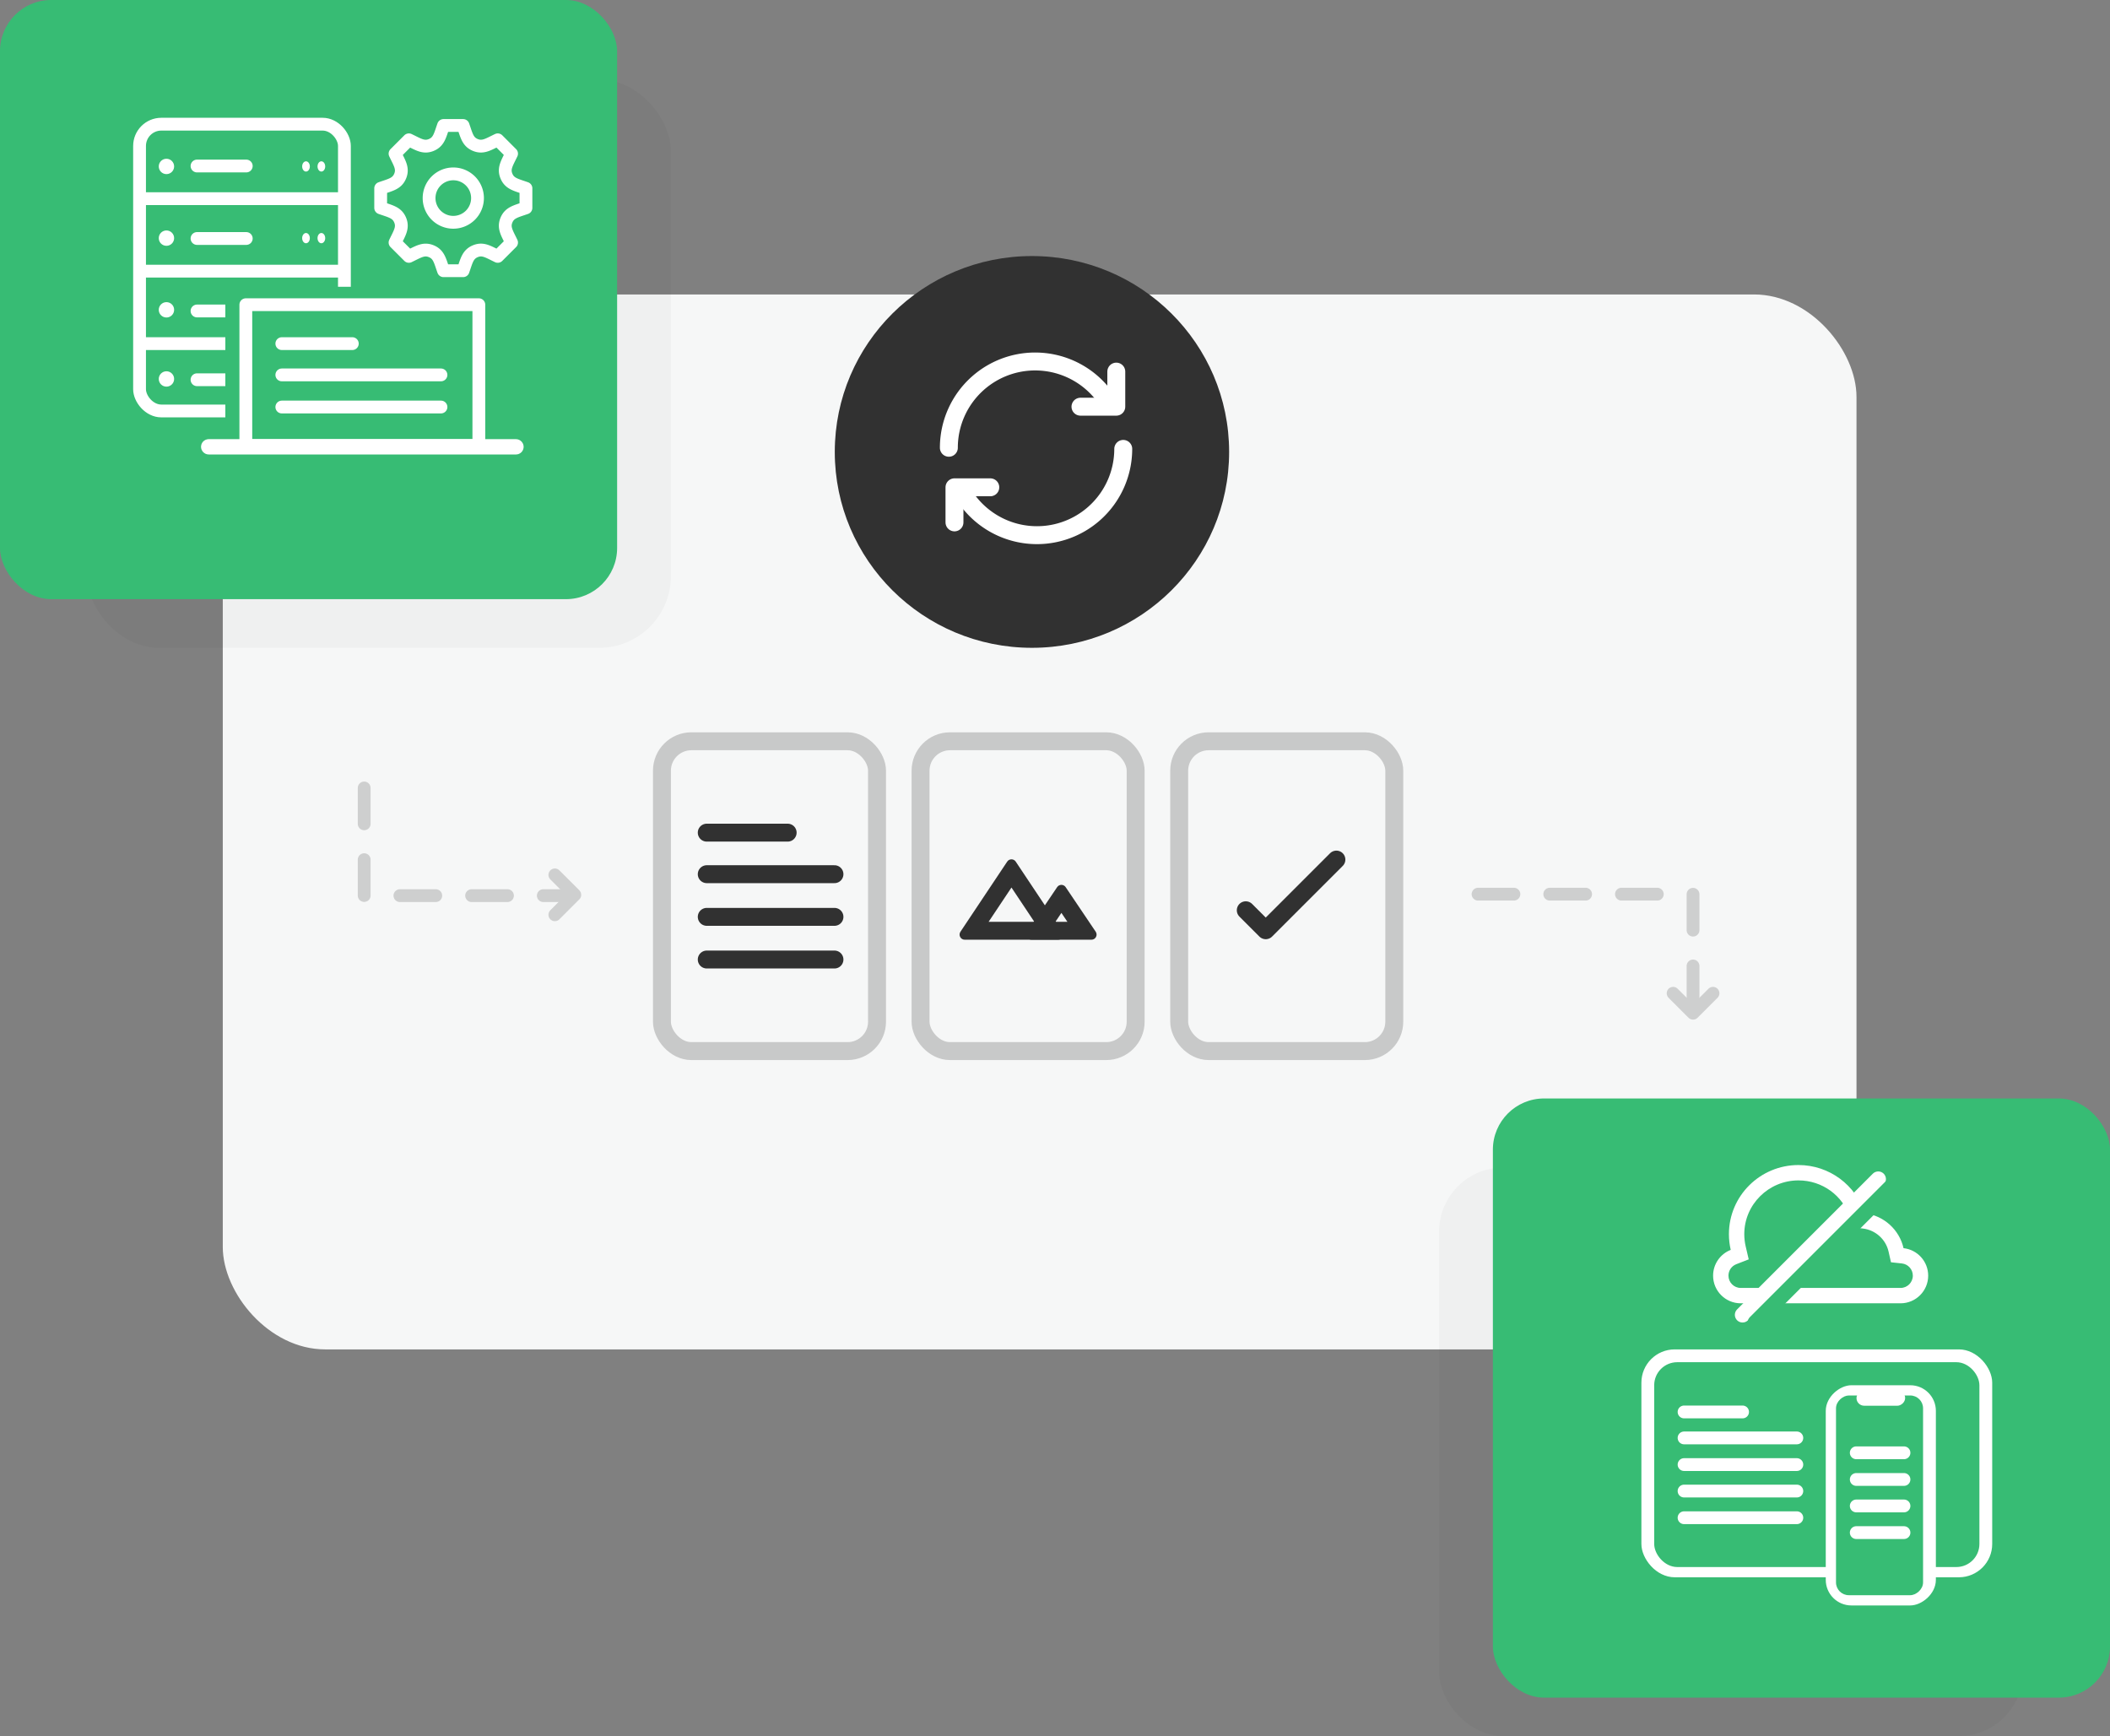 <?xml version="1.0" encoding="UTF-8"?> <svg xmlns="http://www.w3.org/2000/svg" width="824" height="678" viewBox="0 0 824 678"><rect x="0" y="0" width="824" height="678" fill="#808080" stroke="none"/><g id="Groupe_1565" data-name="Groupe 1565" transform="translate(10990 12584)"><rect id="Rectangle_2738" data-name="Rectangle 2738" width="638" height="412" rx="40" transform="translate(-10903 -12469)" fill="#f6f7f7"></rect><rect id="Rectangle_2743" data-name="Rectangle 2743" width="228" height="222" rx="28" transform="translate(-10956 -12553)" fill="rgba(0,0,0,0.03)"></rect><rect id="Rectangle_2794" data-name="Rectangle 2794" width="228" height="222" rx="25" transform="translate(-10428 -12128)" fill="rgba(0,0,0,0.03)"></rect><rect id="Rectangle_2739" data-name="Rectangle 2739" width="241" height="234" rx="20" transform="translate(-10990 -12584)" fill="#37bc74"></rect><rect id="Rectangle_2793" data-name="Rectangle 2793" width="241" height="234" rx="20" transform="translate(-10407 -12155)" fill="#37bc74"></rect><g id="Rectangle_2770" data-name="Rectangle 2770" transform="translate(-10938 -12538)" fill="none" stroke="#fff" stroke-width="5"><rect width="85" height="117" rx="11" stroke="none"></rect><rect x="2.5" y="2.5" width="80" height="112" rx="8.5" fill="none"></rect></g><line id="Ligne_408" data-name="Ligne 408" x2="80.067" transform="translate(-10936.322 -12506.413)" fill="none" stroke="#fff" stroke-width="5"></line><line id="Ligne_417" data-name="Ligne 417" x2="80.067" transform="translate(-10936.322 -12478.106)" fill="none" stroke="#fff" stroke-width="5"></line><line id="Ligne_419" data-name="Ligne 419" x2="80.067" transform="translate(-10936.322 -12449.799)" fill="none" stroke="#fff" stroke-width="5"></line><circle id="Ellipse_693" data-name="Ellipse 693" cx="3" cy="3" r="3" transform="translate(-10928 -12522)" fill="#fff"></circle><circle id="Ellipse_707" data-name="Ellipse 707" cx="3" cy="3" r="3" transform="translate(-10928 -12494)" fill="#fff"></circle><circle id="Ellipse_710" data-name="Ellipse 710" cx="3" cy="3" r="3" transform="translate(-10928 -12466)" fill="#fff"></circle><circle id="Ellipse_715" data-name="Ellipse 715" cx="3" cy="3" r="3" transform="translate(-10928 -12439)" fill="#fff"></circle><ellipse id="Ellipse_694" data-name="Ellipse 694" cx="1.5" cy="2" rx="1.5" ry="2" transform="translate(-10866 -12521)" fill="#fff"></ellipse><ellipse id="Ellipse_708" data-name="Ellipse 708" cx="1.5" cy="2" rx="1.5" ry="2" transform="translate(-10866 -12493)" fill="#fff"></ellipse><circle id="Ellipse_711" data-name="Ellipse 711" cx="1.5" cy="1.5" r="1.5" transform="translate(-10866 -12464)" fill="#fff"></circle><circle id="Ellipse_713" data-name="Ellipse 713" cx="1.5" cy="1.5" r="1.5" transform="translate(-10866 -12437)" fill="#fff"></circle><ellipse id="Ellipse_706" data-name="Ellipse 706" cx="1.5" cy="2" rx="1.5" ry="2" transform="translate(-10872 -12521)" fill="#fff"></ellipse><ellipse id="Ellipse_709" data-name="Ellipse 709" cx="1.5" cy="2" rx="1.5" ry="2" transform="translate(-10872 -12493)" fill="#fff"></ellipse><circle id="Ellipse_712" data-name="Ellipse 712" cx="1.5" cy="1.5" r="1.5" transform="translate(-10872 -12464)" fill="#fff"></circle><circle id="Ellipse_714" data-name="Ellipse 714" cx="1.5" cy="1.5" r="1.5" transform="translate(-10872 -12437)" fill="#fff"></circle><line id="Ligne_411" data-name="Ligne 411" x2="19.234" transform="translate(-10913.062 -12519.166)" fill="none" stroke="#fff" stroke-linecap="round" stroke-width="5"></line><line id="Ligne_418" data-name="Ligne 418" x2="19.234" transform="translate(-10913.062 -12490.858)" fill="none" stroke="#fff" stroke-linecap="round" stroke-width="5"></line><line id="Ligne_420" data-name="Ligne 420" x2="19.234" transform="translate(-10913.062 -12462.552)" fill="none" stroke="#fff" stroke-linecap="round" stroke-width="5"></line><line id="Ligne_421" data-name="Ligne 421" x2="19.234" transform="translate(-10913.062 -12435.695)" fill="none" stroke="#fff" stroke-linecap="round" stroke-width="5"></line><rect id="Rectangle_2787" data-name="Rectangle 2787" width="70" height="53" transform="translate(-10902 -12472)" fill="#37bc74"></rect><g id="Groupe_1556" data-name="Groupe 1556" transform="translate(-10903.462 -12464.901)"><rect id="Rectangle_2785" data-name="Rectangle 2785" width="91" height="55" transform="translate(9.462 -0.098)" stroke-width="5" stroke="#fff" stroke-linecap="round" stroke-linejoin="round" fill="rgba(0,0,0,0)"></rect><rect id="Rectangle_2786" data-name="Rectangle 2786" width="121" height="1" rx="0.5" transform="translate(-5.538 54.902)" stroke-width="5" stroke="#fff" stroke-linecap="round" stroke-linejoin="round" fill="rgba(0,0,0,0)"></rect></g><line id="Ligne_422" data-name="Ligne 422" x1="62.149" transform="translate(-10879.939 -12437.585)" fill="none" stroke="#fff" stroke-linecap="round" stroke-width="5"></line><line id="Ligne_423" data-name="Ligne 423" x1="62.149" transform="translate(-10879.939 -12425.039)" fill="none" stroke="#fff" stroke-linecap="round" stroke-width="5"></line><line id="Ligne_425" data-name="Ligne 425" x1="27.526" transform="translate(-10879.939 -12449.799)" fill="none" stroke="#fff" stroke-linecap="round" stroke-width="5"></line><path id="iconmonstr-gear-10" d="M202.138,135.156v-7.639c-3.9-1.39-6.362-1.78-7.61-4.773s.234-5.043,2-8.766l-5.4-5.4c-3.688,1.759-5.752,3.248-8.759,2.007s-3.4-3.723-4.78-7.61h-7.631c-1.376,3.865-1.773,6.362-4.78,7.61s-5.043-.234-8.759-2.007l-5.4,5.4c1.759,3.709,3.248,5.759,2,8.766s-3.745,3.4-7.61,4.773v7.639c3.858,1.369,6.362,1.773,7.61,4.773,1.255,3.028-.27,5.121-2,8.766l5.4,5.4c3.7-1.759,5.759-3.248,8.759-2.007s3.4,3.731,4.78,7.61h7.631c1.376-3.865,1.773-6.362,4.794-7.617h.007c2.986-1.241,5.007.241,8.738,2.014l5.4-5.4c-1.752-3.7-3.248-5.759-2-8.759S198.28,136.525,202.138,135.156Zm-28.37,5.631a9.454,9.454,0,1,1,9.454-9.454A9.456,9.456,0,0,1,173.768,140.787Z" transform="translate(-10986.746 -12637.971)" fill="none" stroke="#fff" stroke-linecap="round" stroke-linejoin="round" stroke-width="5"></path><line id="Ligne_427" data-name="Ligne 427" x1="49.877" transform="translate(-10714 -12242.591)" fill="none" stroke="#313131" stroke-linecap="round" stroke-width="7"></line><line id="Ligne_428" data-name="Ligne 428" x1="49.877" transform="translate(-10714 -12225.927)" fill="none" stroke="#313131" stroke-linecap="round" stroke-width="7"></line><line id="Ligne_429" data-name="Ligne 429" x1="49.877" transform="translate(-10714 -12209.263)" fill="none" stroke="#313131" stroke-linecap="round" stroke-width="7"></line><line id="Ligne_430" data-name="Ligne 430" x1="31.595" transform="translate(-10714 -12258.813)" fill="none" stroke="#313131" stroke-linecap="round" stroke-width="7"></line><g id="Rectangle_2788" data-name="Rectangle 2788" transform="translate(-10735 -12298)" fill="none" stroke="#313131" stroke-width="7" opacity="0.235"><rect width="91" height="128" rx="15" stroke="none"></rect><rect x="3.5" y="3.5" width="84" height="121" rx="11.5" fill="none"></rect></g><g id="Rectangle_2789" data-name="Rectangle 2789" transform="translate(-10634 -12298)" fill="none" stroke="#313131" stroke-width="7" opacity="0.235"><rect width="91" height="128" rx="15" stroke="none"></rect><rect x="3.5" y="3.5" width="84" height="121" rx="11.5" fill="none"></rect></g><g id="Rectangle_2792" data-name="Rectangle 2792" transform="translate(-10533 -12298)" fill="none" stroke="#313131" stroke-width="7" opacity="0.235"><rect width="91" height="128" rx="15" stroke="none"></rect><rect x="3.5" y="3.5" width="84" height="121" rx="11.5" fill="none"></rect></g><g id="Polygone_6" data-name="Polygone 6" transform="translate(-10591 -12240)" fill="none"><path d="M13.841,2.461a2,2,0,0,1,3.317,0L28.9,19.882A2,2,0,0,1,27.24,23H3.76A2,2,0,0,1,2.1,19.882Z" stroke="none"></path><path d="M 15.5 12.526 L 13.159 16 L 17.841 16 L 15.5 12.526 M 15.5 1.579 C 16.131 1.579 16.762 1.873 17.159 2.461 L 28.899 19.882 C 29.794 21.211 28.842 23 27.24 23 L 3.76 23 C 2.158 23 1.206 21.211 2.101 19.882 L 13.841 2.461 C 14.238 1.873 14.869 1.579 15.5 1.579 Z" stroke="none" fill="#313131"></path></g><g id="Polygone_7" data-name="Polygone 7" transform="translate(-10617 -12250)" fill="none"><path d="M20.336,2.5a2,2,0,0,1,3.328,0L41.927,29.891A2,2,0,0,1,40.263,33H3.737a2,2,0,0,1-1.664-3.109Z" stroke="none"></path><path d="M 22 12.619 L 13.08 26 L 30.92 26 L 22 12.619 M 22 1.606 C 22.634 1.606 23.268 1.902 23.664 2.496 L 41.927 29.891 C 42.813 31.22 41.86 33 40.263 33 L 3.737 33 C 2.14 33 1.187 31.22 2.073 29.891 L 20.336 2.496 C 20.732 1.902 21.366 1.606 22 1.606 Z" stroke="none" fill="#313131"></path></g><g id="Groupe_1561" data-name="Groupe 1561" transform="translate(-278.495 -150.917)"><ellipse id="Ellipse_716" data-name="Ellipse 716" cx="77" cy="76.5" rx="77" ry="76.5" transform="translate(-10385.505 -12333.083)" fill="#313131"></ellipse><g id="Groupe_1557" data-name="Groupe 1557" transform="translate(-10340.955 -12291.908)"><path id="Tracé_875" data-name="Tracé 875" d="M550,440.692a33.695,33.695,0,0,1,61.073-19.638" transform="translate(-550 -407)" fill="none" stroke="#fff" stroke-linecap="round" stroke-miterlimit="10" stroke-width="7"></path><path id="Tracé_876" data-name="Tracé 876" d="M-17560.824-12431.122v13.706h-13.992" transform="translate(17626.211 12435.075)" fill="none" stroke="#fff" stroke-linecap="round" stroke-linejoin="round" stroke-miterlimit="10" stroke-width="7"></path><path id="Tracé_877" data-name="Tracé 877" d="M0,33.692A33.694,33.694,0,0,1,61.073,14.054" transform="translate(68.102 67.832) rotate(180)" fill="none" stroke="#fff" stroke-linecap="round" stroke-miterlimit="10" stroke-width="7"></path><path id="Tracé_878" data-name="Tracé 878" d="M13.991,0V13.7H0" transform="translate(16.184 62.84) rotate(180)" fill="none" stroke="#fff" stroke-linecap="round" stroke-linejoin="round" stroke-miterlimit="10" stroke-width="7"></path></g></g><path id="Tracé_2583" data-name="Tracé 2583" d="M-10507.5-12247.5l7.8,7.8,27.592-27.592" transform="translate(4 19)" fill="none" stroke="#313131" stroke-linecap="round" stroke-linejoin="round" stroke-width="7"></path><g id="Groupe_1562" data-name="Groupe 1562" transform="translate(-10348.992 -12056.813)"><g id="Groupe_1054" data-name="Groupe 1054" transform="translate(0 0)"><rect id="Rectangle_2790" data-name="Rectangle 2790" width="137" height="89" rx="13" transform="translate(-0.008 -0.187)" fill="#fff"></rect><rect id="Rectangle_402" data-name="Rectangle 402" width="127" height="80" rx="9" transform="translate(4.992 4.813)" fill="#37bc74"></rect><line id="Ligne_431" data-name="Ligne 431" x1="44.039" transform="translate(16.654 34.383)" fill="none" stroke="#fff" stroke-linecap="round" stroke-width="5"></line><line id="Ligne_435" data-name="Ligne 435" x1="44.039" transform="translate(16.654 55.138)" fill="none" stroke="#fff" stroke-linecap="round" stroke-width="5"></line><line id="Ligne_432" data-name="Ligne 432" x1="44.039" transform="translate(16.654 44.799)" fill="none" stroke="#fff" stroke-linecap="round" stroke-width="5"></line><line id="Ligne_434" data-name="Ligne 434" x1="44.039" transform="translate(16.654 65.554)" fill="none" stroke="#fff" stroke-linecap="round" stroke-width="5"></line><line id="Ligne_433" data-name="Ligne 433" x1="22.852" transform="translate(16.654 24.243)" fill="none" stroke="#fff" stroke-linecap="round" stroke-width="5"></line></g></g><g id="Groupe_1563" data-name="Groupe 1563" transform="translate(-10234.424 -12042.699) rotate(90)"><g id="Groupe_1054-2" data-name="Groupe 1054" transform="translate(0)"><rect id="Rectangle_2790-2" data-name="Rectangle 2790" width="86" height="43" rx="10" transform="translate(-0.301 -0.424)" fill="#fff"></rect><rect id="Rectangle_402-2" data-name="Rectangle 402" width="78" height="34" rx="5" transform="translate(3.699 4.577)" fill="#37bc74"></rect><rect id="Rectangle_2791" data-name="Rectangle 2791" width="6" height="19" rx="3" transform="translate(1.699 11.576)" fill="#fff"></rect></g></g><line id="Ligne_436" data-name="Ligne 436" x1="18.638" transform="translate(-10265.091 -12016.618)" fill="none" stroke="#fff" stroke-linecap="round" stroke-width="5"></line><line id="Ligne_437" data-name="Ligne 437" x1="18.638" transform="translate(-10265.091 -11995.862)" fill="none" stroke="#fff" stroke-linecap="round" stroke-width="5"></line><line id="Ligne_438" data-name="Ligne 438" x1="18.638" transform="translate(-10265.091 -12006.202)" fill="none" stroke="#fff" stroke-linecap="round" stroke-width="5"></line><line id="Ligne_439" data-name="Ligne 439" x1="18.638" transform="translate(-10265.091 -11985.446)" fill="none" stroke="#fff" stroke-linecap="round" stroke-width="5"></line><g id="Union_84" data-name="Union 84" transform="translate(-10321 -12124)" fill="none"><path d="M57.045,49H10.8A10.8,10.8,0,0,1,6.884,28.138a27.159,27.159,0,0,1,52.345-14.3A17.735,17.735,0,0,1,74.375,27.47,10.8,10.8,0,0,1,73.2,49Z" stroke="none"></path><path d="M 73.203 43 C 75.848 43 78 40.848 78 38.203 C 78 35.748 76.165 33.698 73.731 33.435 L 69.468 32.975 L 68.523 28.792 C 67.442 24.007 63.415 20.39 58.503 19.792 L 54.681 19.326 L 53.512 15.658 C 50.718 6.89 42.61 1 33.336 1 C 21.67 1 12.179 10.42 12.179 22 C 12.179 23.613 12.364 25.219 12.727 26.771 L 13.912 31.842 L 9.06 33.729 C 7.201 34.452 6 36.208 6 38.203 C 6 40.848 8.152 43 10.796 43 L 33.336 43 L 57.045 43 L 73.203 43 M 73.203 49 L 57.045 49 L 33.336 49 L 10.796 49 C 4.834 49 1.226806602971919e-06 44.166 1.226806602971919e-06 38.203 C 1.226806602971919e-06 33.621 2.856 29.705 6.884 28.138 C 6.423 26.166 6.179 24.111 6.179 22 C 6.179 7.088 18.338 -5 33.336 -5 C 45.471 -5 55.748 2.915 59.229 13.836 C 66.709 14.747 72.751 20.278 74.375 27.47 C 79.786 28.054 84 32.637 84 38.203 C 84 44.166 79.166 49 73.203 49 Z" stroke="none" fill="#fff"></path></g><line id="Ligne_440" data-name="Ligne 440" y1="53" x2="53" transform="translate(-10309.5 -12123.5)" fill="none" stroke="#fff" stroke-linecap="round" stroke-width="6"></line><line id="Ligne_441" data-name="Ligne 441" y1="53" x2="53" transform="translate(-10304.5 -12120.5)" fill="none" stroke="#37bc74" stroke-linecap="round" stroke-width="6"></line><g id="Groupe_1679" data-name="Groupe 1679" transform="translate(-10837.41 -12242.313)" opacity="0.206"><path id="Tracé_1595" data-name="Tracé 1595" d="M-10062.6-13933.33l7.786,7.786-7.786,7.786" transform="translate(10126.695 13933.33)" fill="none" stroke="#313131" stroke-linecap="round" stroke-linejoin="round" stroke-width="5"></path><path id="Tracé_2656" data-name="Tracé 2656" d="M0-42.083V-.036H78.495" transform="translate(-10.368 8.134)" fill="none" stroke="#313131" stroke-linecap="round" stroke-width="5" stroke-dasharray="14"></path></g><g id="Groupe_1680" data-name="Groupe 1680" transform="translate(-10432.418 -12242.262)" opacity="0.206"><path id="Tracé_1595-2" data-name="Tracé 1595" d="M7.786,15.572,0,7.786,7.786,0" transform="translate(95.806 53.965) rotate(-90)" fill="none" stroke="#313131" stroke-linecap="round" stroke-linejoin="round" stroke-width="5"></path><path id="Tracé_2656-2" data-name="Tracé 2656" d="M87.193-.036V-42.083H0" transform="translate(16.391 49.557)" fill="none" stroke="#313131" stroke-linecap="round" stroke-width="5" stroke-dasharray="14"></path></g></g></svg> 